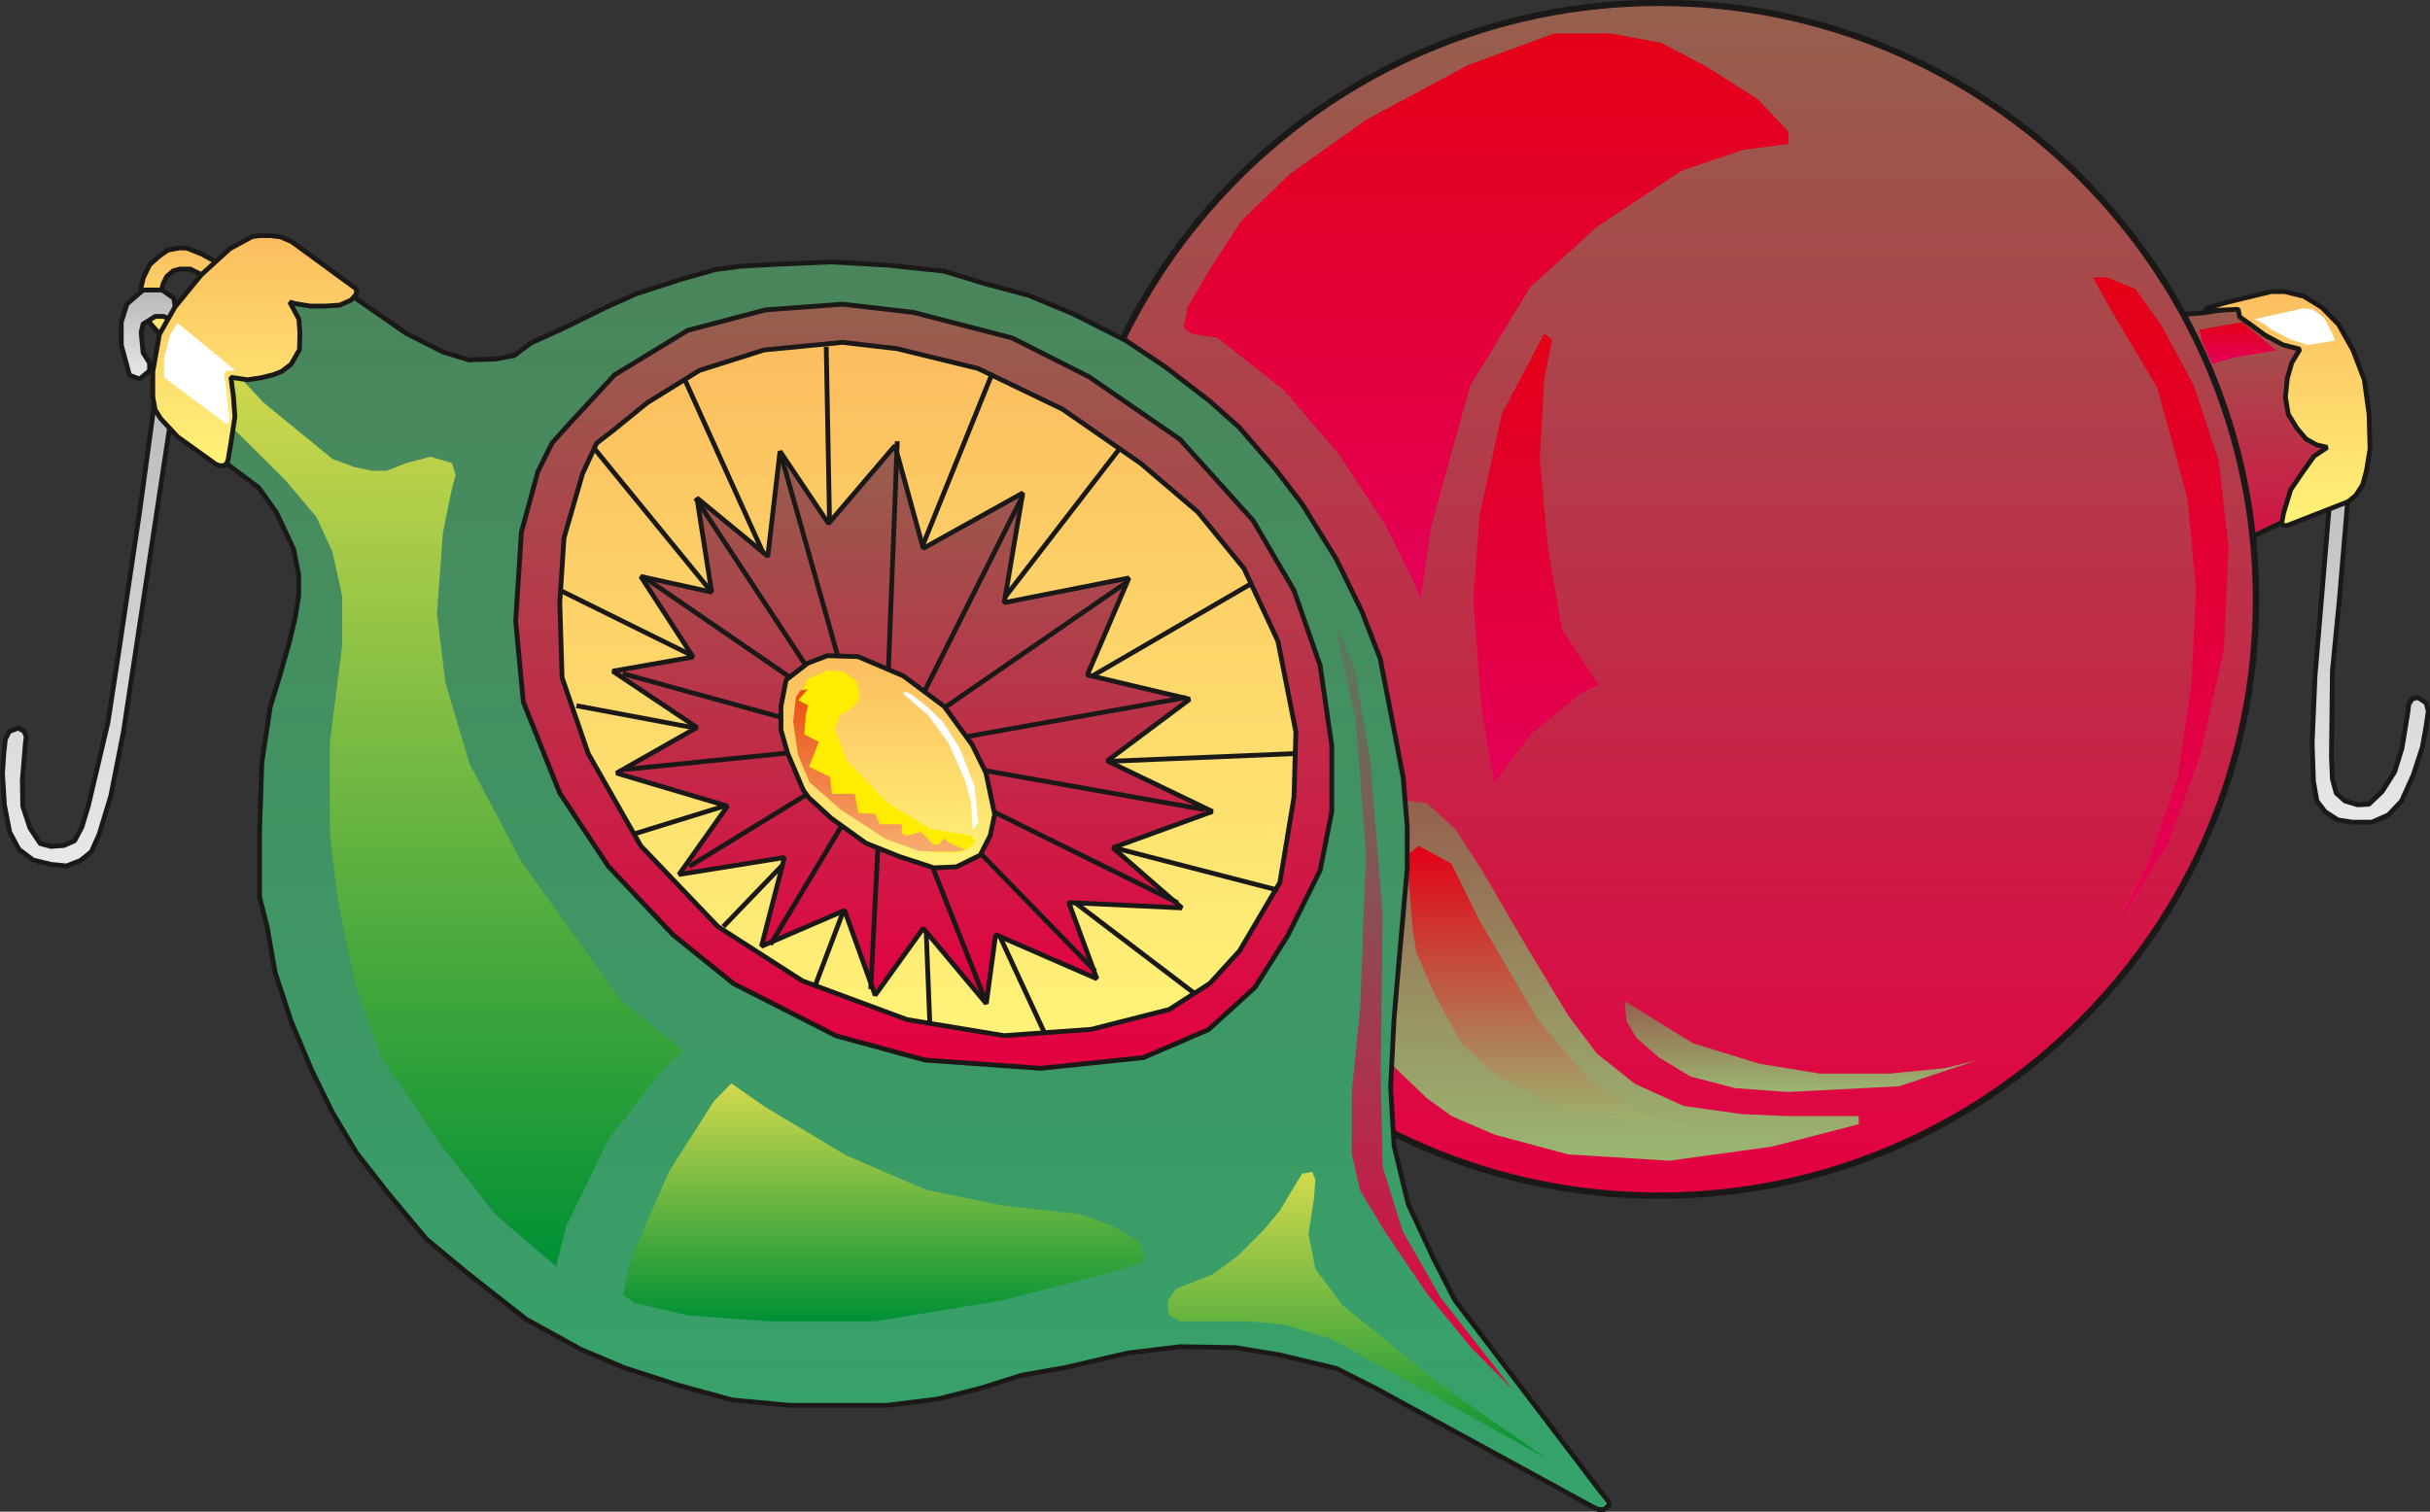 <svg xmlns="http://www.w3.org/2000/svg" version="1.2" width="480.869" height="79.17mm" viewBox="0 0 12723 7917" preserveAspectRatio="xMidYMid" fill-rule="evenodd" stroke-width="28.222" stroke-linejoin="round" xml:space="preserve"><rect x="0" y="0" width="12723" height="7917" fill="#333333" stroke="none"/><defs class="ClipPathGroup"><clipPath id="a" clipPathUnits="userSpaceOnUse"><path d="M0 0h12723v7917H0z"/></clipPath></defs><g class="SlideGroup"><g class="Slide" clip-path="url(#a)"><g class="Page"><g class="com.sun.star.drawing.PolyPolygonShape"><path class="BoundingBox" fill="none" d="M12093 2204h635v2116h-635z"/><defs><linearGradient id="b" x1="12410" y1="4305" x2="12410" y2="2216" gradientUnits="userSpaceOnUse"><stop offset="0" style="stop-color:#e7e8e9"/><stop offset="1" style="stop-color:#b5b7b9"/></linearGradient></defs><path style="fill:url(#b)" d="m12227 2277-106 1264-15 351 7 201 18 102 43 56 66 43 76 12h103l86-38 69-73 61-135 48-147 20-112 11-77-11-43-43-28-30 7-18 28-5 43-31 189-38 122-66 104-69 66-59 3-66-20-46-41-20-74-5-114 5-453 36-368 63-748 15-180-99 60Z"/><path fill="none" stroke="#1B1918" stroke-width="25" stroke-linejoin="bevel" d="m12227 2277-106 1264-15 351 7 201 18 102 43 56 66 43 76 12h103l86-38 69-73 61-135 48-147 20-112 11-77-11-43-43-28-30 7-18 28-5 43-31 189-38 122-66 104-69 66-59 3-66-20-46-41-20-74-5-114 5-453 36-368 63-748 15-180-99 60Z"/></g><g class="com.sun.star.drawing.PolyPolygonShape"><path class="BoundingBox" fill="none" d="M10871 1516h1466v1621h-1466z"/><defs><linearGradient id="c" x1="11603" y1="3123" x2="11603" y2="1529" gradientUnits="userSpaceOnUse"><stop offset="0" style="stop-color:#e40042"/><stop offset="1" style="stop-color:#95604e"/></linearGradient></defs><path style="fill:url(#c)" d="m11135 1529 41 55 61 41 67 18 114 5 122-10 170-28 183-8 232 153 122 232 76 277-162 363-171 91-97 44-94 46-71 56-56 43-31 64-63 152-344-289-350-1016 251-289Z"/><path fill="none" stroke="#1B1918" stroke-width="25" stroke-linejoin="bevel" d="m11135 1529 41 55 61 41 67 18 114 5 122-10 170-28 183-8 232 153 122 232 76 277-162 363-171 91-97 44-94 46-71 56-56 43-31 64-63 152-344-289-350-1016 251-289Z"/></g><g class="com.sun.star.drawing.PolyPolygonShape"><path class="BoundingBox" fill="none" d="M11536 1514h887v1252h-887z"/><defs><linearGradient id="d" x1="11979" y1="2751" x2="11979" y2="1526" gradientUnits="userSpaceOnUse"><stop offset="0" style="stop-color:#fff379"/><stop offset="1" style="stop-color:#fbbd5e"/></linearGradient></defs><path style="fill:url(#d)" d="M11549 1631v-5l2-11 102-30 239-58h69l102 25 94 58 87 89 76 135 59 155 25 181 5 180-18 112-20 76-36 56-40 33-319 125h-18l-12-8 10-56 38-124 64-94 58-81 69-46-56-13-54-30-48-56-46-74-15-90 10-99 23-81 43-71-89-23-94-51-91-66-42-30-7-39-69 3-68 3-33 5Z"/><path fill="none" stroke="#1B1918" stroke-width="25" stroke-linejoin="bevel" d="M11549 1631v-5l2-11 102-30 239-58h69l102 25 94 58 87 89 76 135 59 155 25 181 5 180-18 112-20 76-36 56-40 33-319 125h-18l-12-8 10-56 38-124 64-94 58-81 69-46-56-13-54-30-48-56-46-74-15-90 10-99 23-81 43-71-89-23-94-51-91-66-42-30-7-39-69 3-68 3-33 5Z"/></g><g class="com.sun.star.drawing.ClosedBezierShape"><path class="BoundingBox" fill="none" d="M5548-2h6282v6282H5548z"/><defs><linearGradient id="e" x1="8688" y1="6261" x2="8688" y2="14" gradientUnits="userSpaceOnUse"><stop offset="0" style="stop-color:#e40042"/><stop offset="1" style="stop-color:#95604e"/></linearGradient></defs><path style="fill:url(#e)" d="m11812 3140-16 319-48 309-77 299-105 286-132 273-156 258-181 240-201 222-222 202-241 180-258 156-273 132-287 105-299 77-310 48-319 16-319-16-310-48-299-77-287-105-273-132-257-156-240-180-222-202-202-222-179-240-157-258-131-273-106-286-77-299-47-309-16-319 16-319 47-310 77-299 106-287 131-273 157-258 179-241 202-222 222-201 240-181 257-156 273-132 287-105 299-77 310-48 319-16 319 16 310 48 299 77 287 105 273 132 258 156 241 181 222 201 201 222 181 241 156 258 132 273 105 287 77 299 48 310 16 319Z"/><path fill="none" stroke="#1B1918" stroke-width="33" stroke-linejoin="bevel" d="M11812 3140c0 1720-1402 3122-3125 3122S5565 4860 5565 3140C5565 1417 6964 15 8687 15s3125 1402 3125 3125Z"/></g><g class="com.sun.star.drawing.PolyPolygonShape"><path class="BoundingBox" fill="none" d="M6197 175h3168v2959H6197z"/><defs><linearGradient id="f" x1="7781" y1="3133" x2="7781" y2="175" gradientUnits="userSpaceOnUse"><stop offset="0" style="stop-color:#e40058"/><stop offset="1" style="stop-color:#e30016"/></linearGradient></defs><path style="fill:url(#f)" d="m9364 690-160-170-264-168-241-127-265-50h-297l-453 167-530 285-400 284-254 245-165 254-117 198-20 109 40 31 135 20 348 274 285 331 244 369 147 295 41 96 56-381 203-730 315-518 348-315 446-296 325-109 233-30v-64Z"/></g><g class="com.sun.star.drawing.PolyPolygonShape"><path class="BoundingBox" fill="none" d="M7714 1748h657v2352h-657z"/><defs><linearGradient id="g" x1="8042" y1="4098" x2="8042" y2="1747" gradientUnits="userSpaceOnUse"><stop offset="0" style="stop-color:#e40058"/><stop offset="1" style="stop-color:#e30016"/></linearGradient></defs><path style="fill:url(#g)" d="m8085 1748-222 421-116 529-33 435 43 580 66 386 195-257 258-210 94-46-191-286-73-421-44-475 23-415 41-211-41-30Z"/></g><g class="com.sun.star.drawing.PolyPolygonShape"><path class="BoundingBox" fill="none" d="M6970 4186h2763v1894H6970z"/><defs><linearGradient id="h" x1="8351" y1="6078" x2="8351" y2="4185" gradientUnits="userSpaceOnUse"><stop offset="0" style="stop-color:#9bb671"/><stop offset="1" style="stop-color:#95604e"/></linearGradient></defs><path style="fill:url(#h)" d="m7302 4186 168 20 150 137 138 213 241 412 211 349 150 200 201 160 254 115 305 43 231 10h381v43l-454 117-537 74-531-33-386-104-225-97-129-94-201-193-150-221-99-235-50-248v-201l50-216 115-135 167-116Z"/></g><g class="com.sun.star.drawing.PolyPolygonShape"><path class="BoundingBox" fill="none" d="M8506 5242h1851v478H8506z"/><defs><linearGradient id="i" x1="9431" y1="5719" x2="9431" y2="5243" gradientUnits="userSpaceOnUse"><stop offset="0" style="stop-color:#9bb671"/><stop offset="1" style="stop-color:#95604e"/></linearGradient></defs><path style="fill:url(#i)" d="m8506 5243 358 221 348 107 318 52h361l294-29 171-43-412 138-583 30-276-20-234-61-165-100-117-101-53-88-10-106Z"/></g><g class="com.sun.star.drawing.PolyPolygonShape"><path class="BoundingBox" fill="none" d="M10958 1453h711v3398h-711z"/><defs><linearGradient id="j" x1="11313" y1="4849" x2="11313" y2="1452" gradientUnits="userSpaceOnUse"><stop offset="0" style="stop-color:#e40058"/><stop offset="1" style="stop-color:#e30016"/></linearGradient></defs><path style="fill:url(#j)" d="m11084 4850 266-431 168-456 127-566 23-529-51-454-130-393-170-317-138-191-148-60h-73l93 167 245 412 158 582 44 475-24 496-71 483-147 432-172 350Z"/></g><g class="com.sun.star.drawing.PolyPolygonShape"><path class="BoundingBox" fill="none" d="M11516 1687h403v220h-403z"/><defs><linearGradient id="k" x1="11717" y1="1905" x2="11717" y2="1686" gradientUnits="userSpaceOnUse"><stop offset="0" style="stop-color:#e40058"/><stop offset="1" style="stop-color:#e30016"/></linearGradient></defs><path style="fill:url(#k)" d="m11516 1727 224-40 94 78 84 70-225 38-111 33-54-120-12-59Z"/></g><g class="com.sun.star.drawing.PolyPolygonShape"><path class="BoundingBox" fill="none" d="M11806 1614h421v194h-421z"/><defs><linearGradient id="l" x1="12016" y1="1807" x2="12016" y2="1615" gradientUnits="userSpaceOnUse"><stop offset="0" style="stop-color:#fff"/><stop offset="1" style="stop-color:#fff"/></linearGradient></defs><path style="fill:url(#l)" d="m11806 1671 252-56 51 5 61 46 43 84 13 34-143 23-92-30-109-57-23-21-53-28Z"/></g><g class="com.sun.star.drawing.PolyPolygonShape"><path class="BoundingBox" fill="none" d="M7366 4430h1534v1490H7366z"/><defs><linearGradient id="m" x1="8132" y1="5918" x2="8132" y2="4429" gradientUnits="userSpaceOnUse"><stop offset="0" style="stop-color:#9bb671"/><stop offset="1" style="stop-color:#e30016"/></linearGradient></defs><path style="fill:url(#m)" d="m7429 4430 170 93 147 298 306 519 264 315 258 170 325 94-730-104-328-181-191-170-145-271-89-205-20-127-30-381 63-50Z"/></g><g class="com.sun.star.drawing.PolyPolygonShape"><path class="BoundingBox" fill="none" d="M1016 1359h7422v6561H1016z"/><defs><linearGradient id="n" x1="4726" y1="7906" x2="4726" y2="1372" gradientUnits="userSpaceOnUse"><stop offset="0" style="stop-color:#35a46b"/><stop offset="1" style="stop-color:#4a855b"/></linearGradient></defs><path style="fill:url(#n)" d="m1102 2365 252 188 94 132 89 190 27 136v106l-17 112-31 130-48 170-53 173-44 292-12 358v345l40 158 41 236 84 257 109 259 107 218 127 213 165 211 200 240 211 175 310 244 286 158 226 96 284 92 285 78 297 28h515l265-33 221-56 216-68 231-41 327-76 275-33 289 5 230 38 297 71 206 104 1135 620 31 15h30l25-22v-18l-53-66-754-991-109-213-135-290-74-306-18-307 18-358 26-302 43-485v-219l-21-256-55-287-66-338-97-249-132-270-180-290-140-183-189-218-155-138-234-180-205-137-277-140-231-96-221-59-224-68-289-31-298-17-289 12-183 10-137 18-170 48-244 79-165 74-211 104-174 79-89 66-96 18-140 5-135-41-193-97-350-243-358-102-262 211-129 292 73 460Z"/><path fill="none" stroke="#1B1918" stroke-width="25" stroke-linejoin="bevel" d="m1102 2365 252 188 94 132 89 190 27 136v106l-17 112-31 130-48 170-53 173-44 292-12 358v345l40 158 41 236 84 257 109 259 107 218 127 213 165 211 200 240 211 175 310 244 286 158 226 96 284 92 285 78 297 28h515l265-33 221-56 216-68 231-41 327-76 275-33 289 5 230 38 297 71 206 104 1135 620 31 15h30l25-22v-18l-53-66-754-991-109-213-135-290-74-306-18-307 18-358 26-302 43-485v-219l-21-256-55-287-66-338-97-249-132-270-180-290-140-183-189-218-155-138-234-180-205-137-277-140-231-96-221-59-224-68-289-31-298-17-289 12-183 10-137 18-170 48-244 79-165 74-211 104-174 79-89 66-96 18-140 5-135-41-193-97-350-243-358-102-262 211-129 292 73 460Z"/></g><g class="com.sun.star.drawing.PolyPolygonShape"><path class="BoundingBox" fill="none" d="M1146 1857h2435v4777H1146z"/><defs><linearGradient id="o" x1="2363" y1="6633" x2="2363" y2="1857" gradientUnits="userSpaceOnUse"><stop offset="0" style="stop-color:#009035"/><stop offset="1" style="stop-color:#d3da4d"/></linearGradient></defs><path style="fill:url(#o)" d="m1179 2202 317 315 160 190 84 181 51 233v265l-64 505v473l43 359 94 444 130 368 317 465 283 361 318 272 53-211 221-455 287-368 107-94-328-264-526-734-266-504-128-429-44-359 31-424 47-231 20-74-20-61-111-33-127 33-104 41h-73l-97-20-114-43-361-295-233-251 33 345Z"/></g><g class="com.sun.star.drawing.PolyPolygonShape"><path class="BoundingBox" fill="none" d="M3261 5674h2727v1247H3261z"/><defs><linearGradient id="p" x1="4624" y1="6920" x2="4624" y2="5674" gradientUnits="userSpaceOnUse"><stop offset="0" style="stop-color:#009035"/><stop offset="1" style="stop-color:#d3da4d"/></linearGradient></defs><path style="fill:url(#p)" d="m3261 6783 43-192 198-454 236-370 91-93 178 124 427 255 420 180 404 82 399 45 170 61 137 84 23 53v55l-180 53-569 147-657 107h-548l-425-30-284-66-63-41Z"/></g><g class="com.sun.star.drawing.PolyPolygonShape"><path class="BoundingBox" fill="none" d="M6114 6137h1981v1501H6114z"/><defs><linearGradient id="q" x1="7104" y1="7637" x2="7104" y2="6137" gradientUnits="userSpaceOnUse"><stop offset="0" style="stop-color:#009035"/><stop offset="1" style="stop-color:#d3da4d"/></linearGradient></defs><path style="fill:url(#q)" d="m6157 6750 190-74 132-97 138-138 84-101 64-107 53-86 53-10 16 43-8 104-28 178 36 183 142 191 508 411 557 390-1121-623-241-74-189-20h-366l-56-31-7-43v-33l43-63Z"/></g><g class="com.sun.star.drawing.PolyPolygonShape"><path class="BoundingBox" fill="none" d="M6985 3251h933v4023h-933z"/><defs><linearGradient id="r" x1="7450" y1="7273" x2="7450" y2="3251" gradientUnits="userSpaceOnUse"><stop offset="0" style="stop-color:#e40042"/><stop offset="1" style="stop-color:#567d5f"/></linearGradient></defs><path style="fill:url(#r)" d="m7916 7273-372-475-200-350-105-339-10-488 10-833-64-803-84-493-106-241 114 528 53 692-30 805-44 442v328l44 190 128 212 221 327 234 285 211 213Z"/></g><g class="com.sun.star.drawing.PolyPolygonShape"><path class="BoundingBox" fill="none" d="M2687 1580h4300v4029H2687z"/><defs><linearGradient id="s" x1="4836" y1="5595" x2="4836" y2="1593" gradientUnits="userSpaceOnUse"><stop offset="0" style="stop-color:#e40042"/><stop offset="1" style="stop-color:#95604e"/></linearGradient></defs><path style="fill:url(#s)" d="m2964 2238 254-275 383-233 407-107 403-30 371 43 517 134 404 204 475 327 383 425 214 366 137 394 61 421v343l-61 308-168 339-173 274-243 221-341 147-538 56-605-43-466-127-538-274-315-254-340-360-254-383-191-478-40-424 30-465 86-316 74-150 74-83Z"/><path fill="none" stroke="#1B1918" stroke-width="25" stroke-linejoin="bevel" d="m2964 2238 254-275 383-233 407-107 403-30 371 43 517 134 404 204 475 327 383 425 214 366 137 394 61 421v343l-61 308-168 339-173 274-243 221-341 147-538 56-605-43-466-127-538-274-315-254-340-360-254-383-191-478-40-424 30-465 86-316 74-150 74-83Z"/></g><g class="com.sun.star.drawing.PolyPolygonShape"><path class="BoundingBox" fill="none" d="M2918 1780h3881v3658H2918z"/><defs><linearGradient id="t" x1="4858" y1="5423" x2="4858" y2="1792" gradientUnits="userSpaceOnUse"><stop offset="0" style="stop-color:#fff379"/><stop offset="1" style="stop-color:#fbbd5e"/></linearGradient></defs><path style="fill:url(#t)" d="m3207 2257 181-147 274-170 338-107 411-40 285 33 425 104 442 213 411 285 298 254 241 295 178 381 94 475-10 343-74 446-211 358-155 170-213 137-409 104-455 33-509-84-548-203-442-284-404-423-275-483-137-398-12-392 22-340 97-336 74-160 83-64Z"/><path fill="none" stroke="#1B1918" stroke-width="25" stroke-linejoin="bevel" d="m3207 2257 181-147 274-170 338-107 411-40 285 33 425 104 442 213 411 285 298 254 241 295 178 381 94 475-10 343-74 446-211 358-155 170-213 137-409 104-455 33-509-84-548-203-442-284-404-423-275-483-137-398-12-392 22-340 97-336 74-160 83-64Z"/></g><g fill="none" class="com.sun.star.drawing.LineShape"><path class="BoundingBox" d="M3101 2339h808v983h-808z"/><path stroke="#1B1918" stroke-width="25" stroke-linejoin="bevel" d="m3895 3308-781-956"/></g><g fill="none" class="com.sun.star.drawing.LineShape"><path class="BoundingBox" d="M3576 1983h513v1102h-513z"/><path stroke="#1B1918" stroke-width="25" stroke-linejoin="bevel" d="m4075 3071-486-1075"/></g><g fill="none" class="com.sun.star.drawing.LineShape"><path class="BoundingBox" d="M4313 1803h51v1295h-51z"/><path stroke="#1B1918" stroke-width="25" stroke-linejoin="bevel" d="m4350 3084-24-1268"/></g><g fill="none" class="com.sun.star.drawing.LineShape"><path class="BoundingBox" d="M4683 1950h523v1255h-523z"/><path stroke="#1B1918" stroke-width="25" stroke-linejoin="bevel" d="m4696 3191 496-1228"/></g><g fill="none" class="com.sun.star.drawing.LineShape"><path class="BoundingBox" d="M5031 2339h843v1085h-843z"/><path stroke="#1B1918" stroke-width="25" stroke-linejoin="bevel" d="m5044 3410 816-1058"/></g><g fill="none" class="com.sun.star.drawing.LineShape"><path class="BoundingBox" d="M5402 3048h1156v683H5402z"/><path stroke="#1B1918" stroke-width="25" stroke-linejoin="bevel" d="m5415 3717 1129-656"/></g><g fill="none" class="com.sun.star.drawing.LineShape"><path class="BoundingBox" d="M5509 3934h1280v79H5509z"/><path stroke="#1B1918" stroke-width="25" stroke-linejoin="bevel" d="m5522 3999 1253-52"/></g><g fill="none" class="com.sun.star.drawing.LineShape"><path class="BoundingBox" d="M5496 4343h1209v333H5496z"/><path stroke="#1B1918" stroke-width="25" stroke-linejoin="bevel" d="m5509 4356 1182 306"/></g><g fill="none" class="com.sun.star.drawing.LineShape"><path class="BoundingBox" d="M5392 4544h874v671h-874z"/><path stroke="#1B1918" stroke-width="25" stroke-linejoin="bevel" d="m5405 4557 847 644"/></g><g fill="none" class="com.sun.star.drawing.LineShape"><path class="BoundingBox" d="M5085 4595h399v831h-399z"/><path stroke="#1B1918" stroke-width="25" stroke-linejoin="bevel" d="m5098 4608 372 804"/></g><g fill="none" class="com.sun.star.drawing.LineShape"><path class="BoundingBox" d="M4821 4478h61v887h-61z"/><path stroke="#1B1918" stroke-width="25" stroke-linejoin="bevel" d="m4834 4491 34 860"/></g><g fill="none" class="com.sun.star.drawing.LineShape"><path class="BoundingBox" d="M4252 4404h312v780h-312z"/><path stroke="#1B1918" stroke-width="25" stroke-linejoin="bevel" d="m4550 4417-285 753"/></g><g fill="none" class="com.sun.star.drawing.LineShape"><path class="BoundingBox" d="M3774 4290h556v577h-556z"/><path stroke="#1B1918" stroke-width="25" stroke-linejoin="bevel" d="m4316 4303-529 550"/></g><g fill="none" class="com.sun.star.drawing.LineShape"><path class="BoundingBox" d="M3299 4059h991v325h-991z"/><path stroke="#1B1918" stroke-width="25" stroke-linejoin="bevel" d="m4276 4072-964 298"/></g><g fill="none" class="com.sun.star.drawing.LineShape"><path class="BoundingBox" d="M3005 3683h1085v226H3005z"/><path stroke="#1B1918" stroke-width="25" stroke-linejoin="bevel" d="m4076 3895-1058-199"/></g><g fill="none" class="com.sun.star.drawing.LineShape"><path class="BoundingBox" d="M2918 3078h970v493h-970z"/><path stroke="#1B1918" stroke-width="25" stroke-linejoin="bevel" d="m3874 3557-943-466"/></g><g class="com.sun.star.drawing.PolyPolygonShape"><path class="BoundingBox" fill="none" d="M3195 2321h3167v2949H3195z"/><defs><linearGradient id="u" x1="4778" y1="5256" x2="4778" y2="2334" gradientUnits="userSpaceOnUse"><stop offset="0" style="stop-color:#e40042"/><stop offset="1" style="stop-color:#95604e"/></linearGradient></defs><path style="fill:url(#u)" d="m4020 2913 64-549 254 378 348-408 148 538 521-290-97 574 653-129-218 508 536 127-432 323 551 265-521 190 361 315-592-28 147 399-530-231-49 361-330-394-252 350-160-444-435 188 120-465-552 89 254-358-581-173 421-239-441-295 421-74-274-422 371 82-77-493 371 305Z"/><path fill="none" stroke="#1B1918" stroke-width="25" stroke-linejoin="bevel" d="m4020 2913 64-549 254 378 348-408 148 538 521-290-97 574 653-129-218 508 536 127-432 323 551 265-521 190 361 315-592-28 147 399-530-231-49 361-330-394-252 350-160-444-435 188 120-465-552 89 254-358-581-173 421-239-441-295 421-74-274-422 371 82-77-493 371 305Z"/></g><g fill="none" class="com.sun.star.drawing.LineShape"><path class="BoundingBox" d="M3629 2596h828v1242h-828z"/><path stroke="#1B1918" stroke-width="25" stroke-linejoin="bevel" d="m3642 2609 801 1215"/></g><g fill="none" class="com.sun.star.drawing.LineShape"><path class="BoundingBox" d="M4071 2352h439v1486h-439z"/><path stroke="#1B1918" stroke-width="25" stroke-linejoin="bevel" d="m4496 3824-412-1459"/></g><g fill="none" class="com.sun.star.drawing.LineShape"><path class="BoundingBox" d="M4623 2298h89v1623h-89z"/><path stroke="#1B1918" stroke-width="25" stroke-linejoin="bevel" d="m4636 3907 62-1596"/></g><g fill="none" class="com.sun.star.drawing.LineShape"><path class="BoundingBox" d="M4673 2583h696v1359h-696z"/><path stroke="#1B1918" stroke-width="25" stroke-linejoin="bevel" d="m4686 3928 669-1332"/></g><g fill="none" class="com.sun.star.drawing.LineShape"><path class="BoundingBox" d="M4623 3040h1285v894H4623z"/><path stroke="#1B1918" stroke-width="25" stroke-linejoin="bevel" d="m4636 3920 1258-867"/></g><g fill="none" class="com.sun.star.drawing.LineShape"><path class="BoundingBox" d="M4600 3640h1623v312H4600z"/><path stroke="#1B1918" stroke-width="25" stroke-linejoin="bevel" d="m4613 3938 1596-285"/></g><g fill="none" class="com.sun.star.drawing.LineShape"><path class="BoundingBox" d="M4645 3934h1674v320H4645z"/><path stroke="#1B1918" stroke-width="25" stroke-linejoin="bevel" d="m4658 3947 1647 293"/></g><g fill="none" class="com.sun.star.drawing.LineShape"><path class="BoundingBox" d="M4610 3952h1570v790H4610z"/><path stroke="#1B1918" stroke-width="25" stroke-linejoin="bevel" d="m4623 3965 1543 763"/></g><g fill="none" class="com.sun.star.drawing.LineShape"><path class="BoundingBox" d="M4630 3952h1118v1148H4630z"/><path stroke="#1B1918" stroke-width="25" stroke-linejoin="bevel" d="m4643 3965 1091 1121"/></g><g fill="none" class="com.sun.star.drawing.LineShape"><path class="BoundingBox" d="M4630 3924h536v1311h-536z"/><path stroke="#1B1918" stroke-width="25" stroke-linejoin="bevel" d="m4643 3937 509 1284"/></g><g fill="none" class="com.sun.star.drawing.LineShape"><path class="BoundingBox" d="M4546 3881h92v1313h-92z"/><path stroke="#1B1918" stroke-width="25" stroke-linejoin="bevel" d="m4624 3894-65 1286"/></g><g fill="none" class="com.sun.star.drawing.LineShape"><path class="BoundingBox" d="M4021 3881h658v1080h-658z"/><path stroke="#1B1918" stroke-width="25" stroke-linejoin="bevel" d="m4665 3894-631 1053"/></g><g fill="none" class="com.sun.star.drawing.LineShape"><path class="BoundingBox" d="M3596 3881h1077v671H3596z"/><path stroke="#1B1918" stroke-width="25" stroke-linejoin="bevel" d="m4659 3894-1050 644"/></g><g fill="none" class="com.sun.star.drawing.LineShape"><path class="BoundingBox" d="M3259 3881h1369v163H3259z"/><path stroke="#1B1918" stroke-width="25" stroke-linejoin="bevel" d="m4614 3894-1342 136"/></g><g fill="none" class="com.sun.star.drawing.LineShape"><path class="BoundingBox" d="M3248 3515h1356v394H3248z"/><path stroke="#1B1918" stroke-width="25" stroke-linejoin="bevel" d="m4590 3895-1329-367"/></g><g fill="none" class="com.sun.star.drawing.LineShape"><path class="BoundingBox" d="M3355 3007h1379v955H3355z"/><path stroke="#1B1918" stroke-width="25" stroke-linejoin="bevel" d="m4720 3948-1352-928"/></g><g class="com.sun.star.drawing.PolyPolygonShape"><path class="BoundingBox" fill="none" d="M4076 3421h1146v1138H4076z"/><defs><linearGradient id="v" x1="4648" y1="4544" x2="4648" y2="3433" gradientUnits="userSpaceOnUse"><stop offset="0" style="stop-color:#fff379"/><stop offset="1" style="stop-color:#fbbd5e"/></linearGradient></defs><path style="fill:url(#v)" d="m4205 4136-81-191-35-122v-123l27-139 112-87 104-40 161 5 237 101 214 160 147 202 71 145 46 218-23 110-53 104-125 61-117 5-178-58-178-71-181-130-120-110-28-40Z"/><path fill="none" stroke="#1B1918" stroke-width="25" stroke-linejoin="bevel" d="m4205 4136-81-191-35-122v-123l27-139 112-87 104-40 161 5 237 101 214 160 147 202 71 145 46 218-23 110-53 104-125 61-117 5-178-58-178-71-181-130-120-110-28-40Z"/></g><g class="com.sun.star.drawing.PolyPolygonShape"><path class="BoundingBox" fill="none" d="M4173 3510h934v955h-934z"/><defs><linearGradient id="w" x1="4639" y1="4464" x2="4639" y2="3510" gradientUnits="userSpaceOnUse"><stop offset="0" style="stop-color:#ffec00"/><stop offset="1" style="stop-color:#ffec00"/></linearGradient></defs><path style="fill:url(#w)" d="m4333 3510-100 45-45 82-15 120 7 170 89 183 206 174 270 139 145 41h139l61-33 16-30-23-23-214-38-226-139-209-218-66-168 33-72 46-25 46-43 7-46-15-61-64-48-88-10Z"/></g><g class="com.sun.star.drawing.PolyPolygonShape"><path class="BoundingBox" fill="none" d="M4153 3609h907v854h-907z"/><defs><linearGradient id="x" x1="4605" y1="4461" x2="4605" y2="3609" gradientUnits="userSpaceOnUse"><stop offset="0" style="stop-color:#f7ac6f"/><stop offset="1" style="stop-color:#e94c11"/></linearGradient></defs><path style="fill:url(#x)" d="m4168 3649-15 130 25 173 61 145 165 145 232 151 173 63 112 5 91-2 46-8-33-12-59-28-23-21-25 31-28 5-68-69-77 21-23-13v-48h-116l-24-54-87-5-20-100h-119l-10-89-110-53 51-130-76-40 8-100 12-51-51-28 49-58-38 7-23 33Z"/></g><g class="com.sun.star.drawing.PolyPolygonShape"><path class="BoundingBox" fill="none" d="M4727 3622h396v728h-396z"/><defs><linearGradient id="y" x1="4924" y1="4348" x2="4924" y2="3621" gradientUnits="userSpaceOnUse"><stop offset="0" style="stop-color:#fff"/><stop offset="1" style="stop-color:#fff"/></linearGradient></defs><path style="fill:url(#y)" d="m4727 3632 133 114 106 145 85 191 33 115 8 111v41l30-41-20-193-76-194-90-142-84-79-77-61-31-17-17 10Z"/></g><g class="com.sun.star.drawing.PolyPolygonShape"><path class="BoundingBox" fill="none" d="M0 1877h955v2672H0z"/><defs><linearGradient id="z" x1="477" y1="4534" x2="477" y2="1889" gradientUnits="userSpaceOnUse"><stop offset="0" style="stop-color:#e7e8e9"/><stop offset="1" style="stop-color:#b5b7b9"/></linearGradient></defs><path style="fill:url(#z)" d="M941 1890 646 3834l-66 335-61 201-41 91-57 46-73 28-81-8-94-23-74-56-48-89-28-144-10-163 7-107 8-73 20-41 48-18 31 18 10 28-5 43-15 186 2 134 38 115 54 81 56 15 68-5 56-25 38-72 33-109 103-437 56-365 111-746 102-751 107-33Z"/><path fill="none" stroke="#1B1918" stroke-width="25" stroke-linejoin="bevel" d="M941 1890 646 3834l-66 335-61 201-41 91-57 46-73 28-81-8-94-23-74-56-48-89-28-144-10-163 7-107 8-73 20-41 48-18 31 18 10 28-5 43-15 186 2 134 38 115 54 81 56 15 68-5 56-25 38-72 33-109 103-437 56-365 111-746 102-751 107-33Z"/></g><g class="com.sun.star.drawing.PolyPolygonShape"><path class="BoundingBox" fill="none" d="M726 1285h518v582H726z"/><defs><linearGradient id="A" x1="984" y1="1852" x2="984" y2="1297" gradientUnits="userSpaceOnUse"><stop offset="0" style="stop-color:#fff379"/><stop offset="1" style="stop-color:#fbbd5e"/></linearGradient></defs><path style="fill:url(#A)" d="m1230 1448-99-77-74-40-77-31-38-2-64 12-46 33-48 43-33 67-12 51v64l12 76 41 56 81 92 79 49 52 12 25-23 10-30-102-79-79-82-15-41-5-53 17-61 18-36 33-29 36-10h54l58 29 54 66 51 33 43-23 28-66Z"/><path fill="none" stroke="#1B1918" stroke-width="25" stroke-linejoin="bevel" d="m1230 1448-99-77-74-40-77-31-38-2-64 12-46 33-48 43-33 67-12 51v64l12 76 41 56 81 92 79 49 52 12 25-23 10-30-102-79-79-82-15-41-5-53 17-61 18-36 33-29 36-10h54l58 29 54 66 51 33 43-23 28-66Z"/></g><g class="com.sun.star.drawing.PolyPolygonShape"><path class="BoundingBox" fill="none" d="M622 1506h312v493H622z"/><defs><linearGradient id="B" x1="777" y1="1985" x2="777" y2="1519" gradientUnits="userSpaceOnUse"><stop offset="0" style="stop-color:#e7e8e9"/><stop offset="1" style="stop-color:#b5b7b9"/></linearGradient></defs><path style="fill:url(#B)" d="m920 1623-10-61-61-43H749l-84 73-30 95v120l43 158 53 20 52-43v-41l-34-54-10-107 10-43 64-40h43l44 20 10 10 10-64Z"/><path fill="none" stroke="#1B1918" stroke-width="25" stroke-linejoin="bevel" d="m920 1623-10-61-61-43H749l-84 73-30 95v120l43 158 53 20 52-43v-41l-34-54-10-107 10-43 64-40h43l44 20 10 10 10-64Z"/></g><g class="com.sun.star.drawing.PolyPolygonShape"><path class="BoundingBox" fill="none" d="M787 1221h1095v1232H787z"/><defs><linearGradient id="C" x1="1334" y1="2438" x2="1334" y2="1233" gradientUnits="userSpaceOnUse"><stop offset="0" style="stop-color:#fff379"/><stop offset="1" style="stop-color:#fbbd5e"/></linearGradient></defs><path style="fill:url(#C)" d="m1187 2429-18 10h-18l-20-7-202-145-89-96-28-46-12-67v-132l35-196 81-142 138-169 150-137 117-63 41-5h53l56 7 58 26 332 243 7 13-5 21-25 28-59 26-78 5h-77l-79-13-28-8 48 89 5 72-2 88-44 77-50 38-44 17-66 16-68 10-87-13 13 99 8 108-21 137-15 89-5 13-2 7Z"/><path fill="none" stroke="#1B1918" stroke-width="25" stroke-linejoin="bevel" d="m1187 2429-18 10h-18l-20-7-202-145-89-96-28-46-12-67v-132l35-196 81-142 138-169 150-137 117-63 41-5h53l56 7 58 26 332 243 7 13-5 21-25 28-59 26-78 5h-77l-79-13-28-8 48 89 5 72-2 88-44 77-50 38-44 17-66 16-68 10-87-13 13 99 8 108-21 137-15 89-5 13-2 7Z"/></g><g class="com.sun.star.drawing.PolyPolygonShape"><path class="BoundingBox" fill="none" d="M859 1692h375v533H859z"/><defs><linearGradient id="D" x1="1046" y1="2224" x2="1046" y2="1692" gradientUnits="userSpaceOnUse"><stop offset="0" style="stop-color:#fff"/><stop offset="1" style="stop-color:#fff"/></linearGradient></defs><path style="fill:url(#D)" d="m1190 2224-331-247v-99l33-128 38-58 303 249h-48l-11 21 13 94 15 143-12 25Z"/></g></g></g></g></svg>
